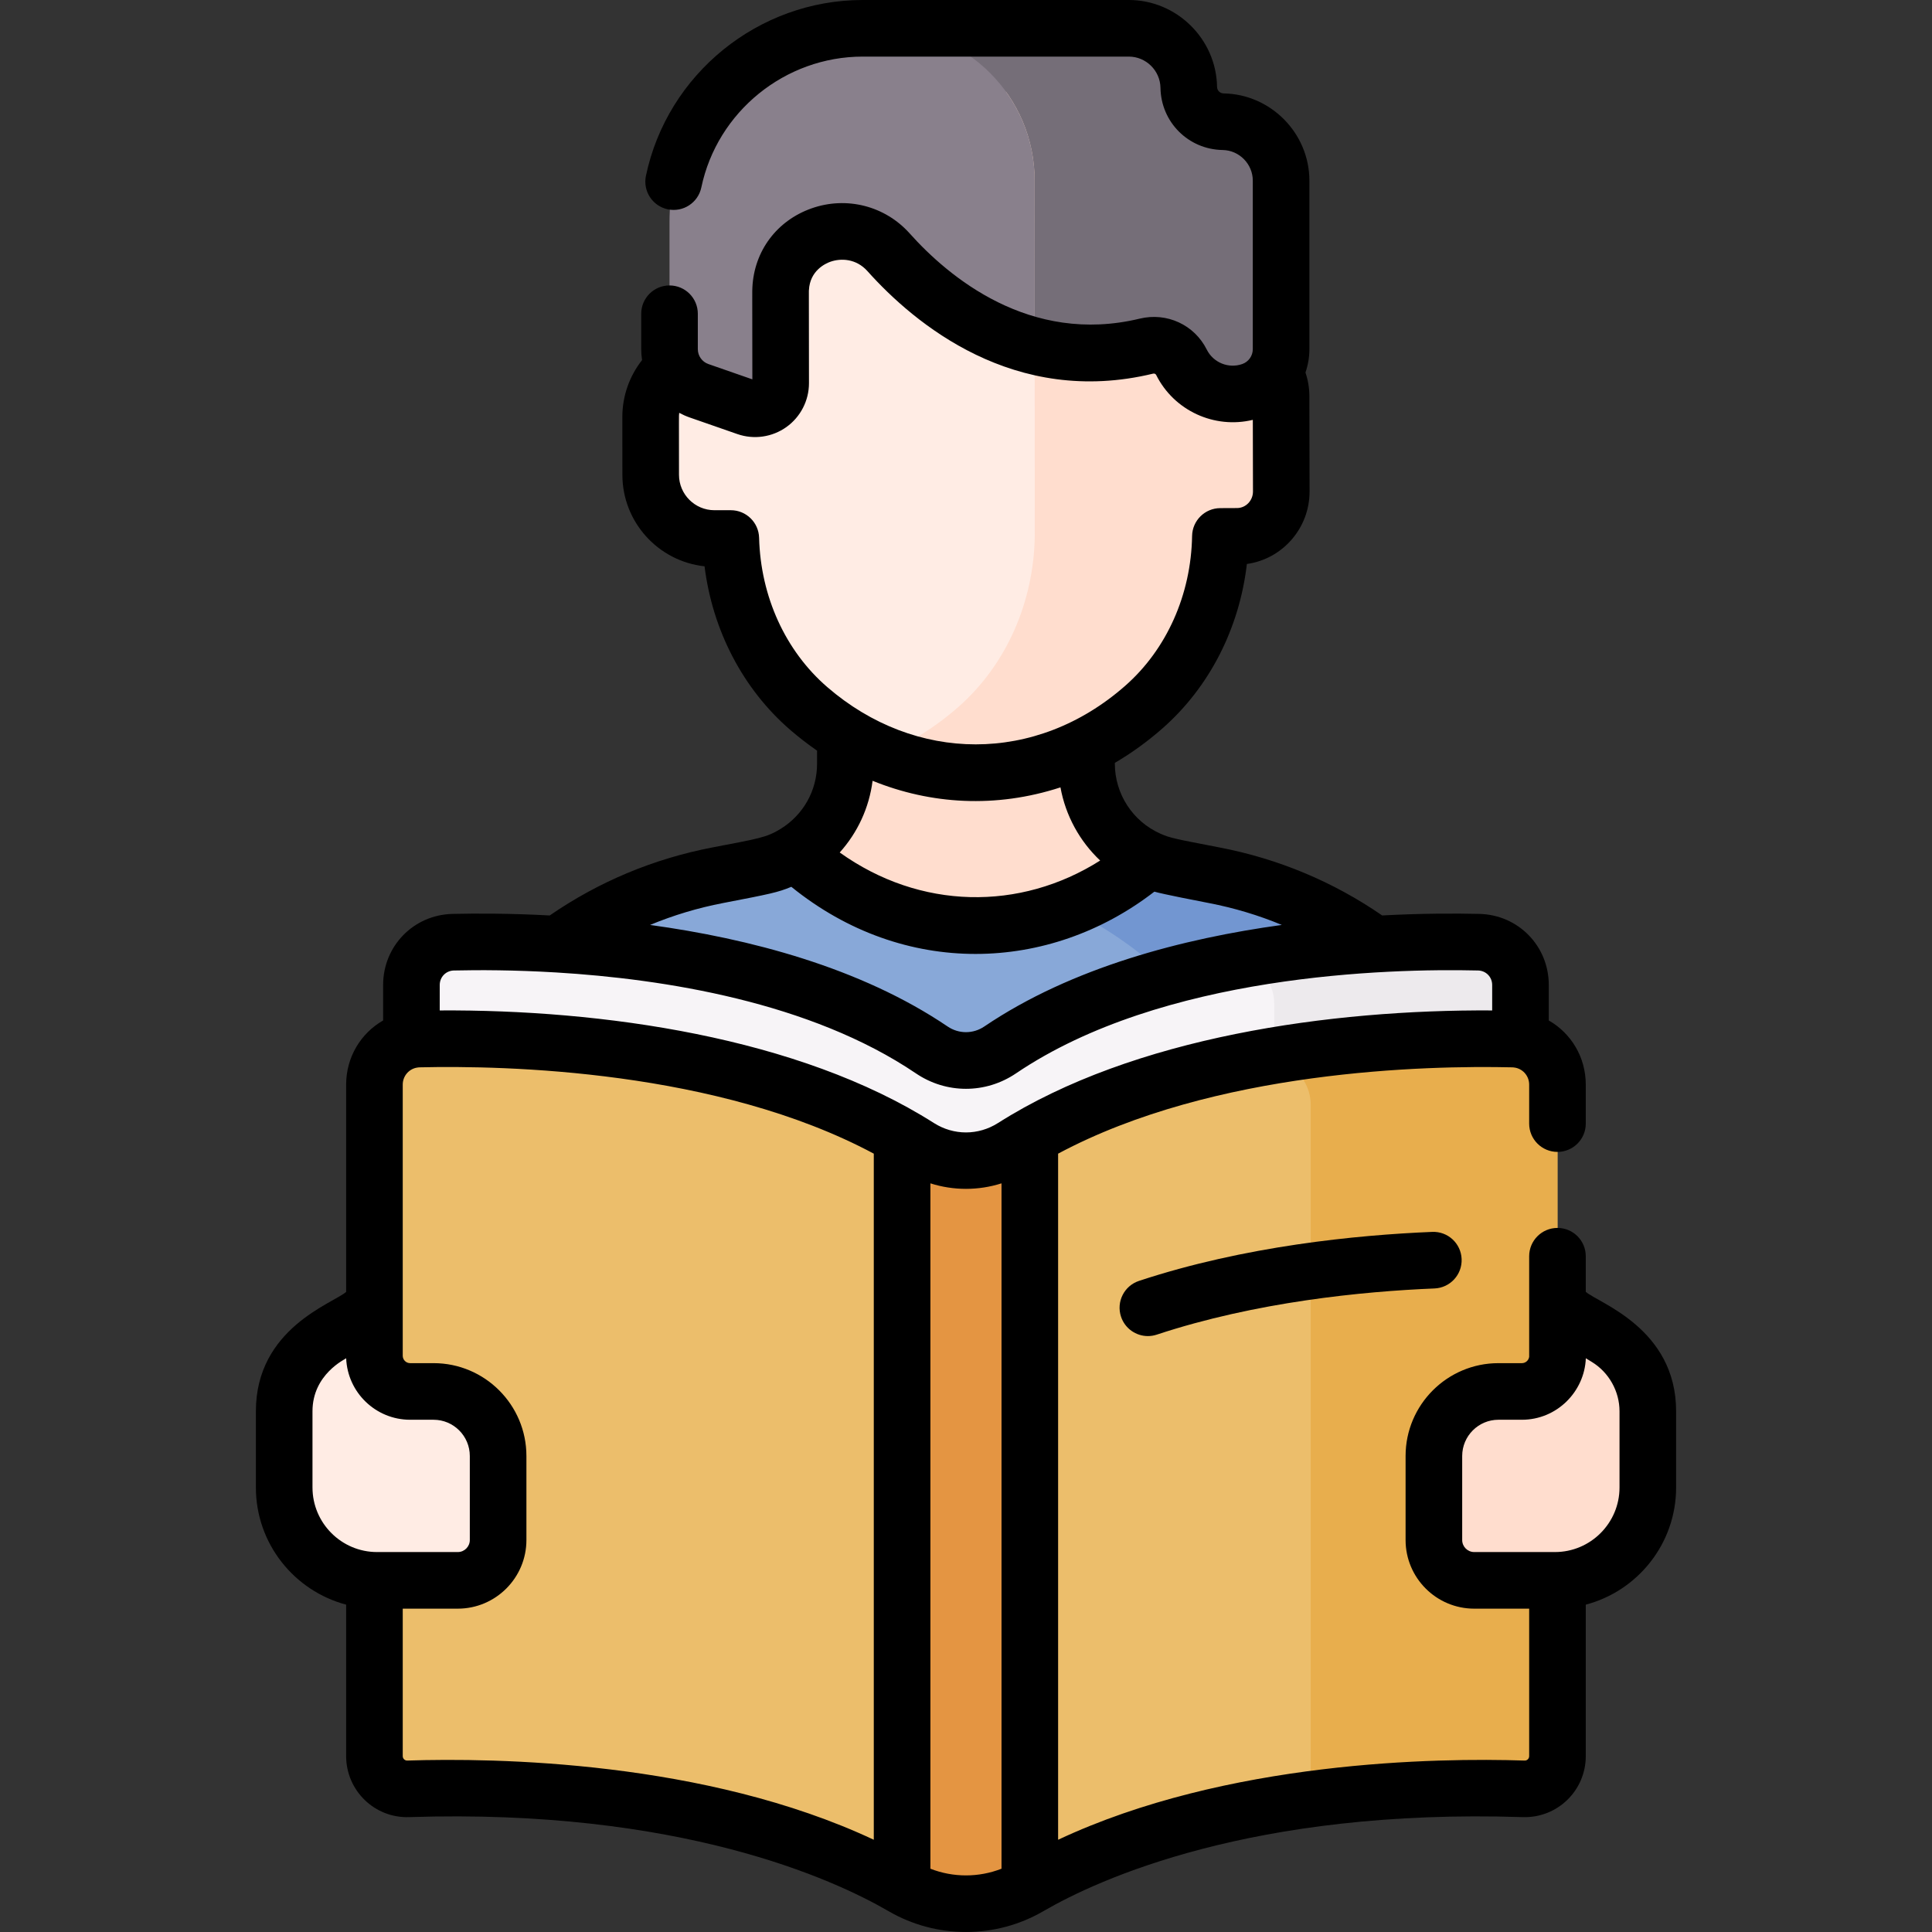 <svg id="Capa_1" enable-background="new 0 0 512 512" height="512" viewBox="0 0 512 512" width="512" xmlns="http://www.w3.org/2000/svg"><rect x="0" y="0" width="512" height="512" fill="#333333" stroke="none"/><g><g><g><g><path d="m260.01 258.976c18.284-.262 33.602-8.484 46.171-17.378 5.098-3.607 4.122-11.362-1.636-13.778-.02-.008-.039-.017-.058-.025-9.885-4.381-16.542-14.231-16.542-25.414v-41.515h-31.958-31.957v41.515c0 9.871-5.196 18.706-13.213 23.659-.061.038-.126.076-.193.115-4.936 2.835-5.355 9.825-.775 13.204 13.326 9.833 29.962 19.487 50.161 19.617z" fill="#ffddce"/><g><g><g><g><path d="m339.495 104.883c-.027-6.565-5.307-11.865-11.793-11.837l-4.424.019-.074-17.828c-.156-37.353-30.979-51.083-65.154-51.323-34.026.53-64.779 14.383-64.623 51.877l.052 12.57.022 5.259-4.193.002c-9.329.005-16.887 7.572-16.881 16.901l.011 15.316c.007 9.326 7.571 16.881 16.897 16.877l4.336-.002c.438 17.25 7.669 33.825 20.656 45.047 10.455 9.035 25.131 16.897 44.475 17.033 19.342-.301 33.952-8.288 44.331-17.412 12.893-11.332 19.986-27.968 20.28-45.222l4.442-.019c6.486-.028 11.722-5.372 11.694-11.937z" fill="#ffece4"/></g><path d="m321.766 231.948c-1.752-.337-6.286-1.245-11.485-2.292-2.031-.409-3.965-1.044-5.792-1.862-10.807 9.246-25.821 17.201-45.555 17.508-20.244-.142-35.603-8.37-46.545-17.825-.538-.465-1.051-.954-1.571-1.437-2.743 1.697-5.808 2.949-9.121 3.616-5.2 1.047-9.733 1.954-11.485 2.292-50.256 9.672-86.576 53.649-86.576 104.826v51.957c0 12.043 9.763 21.806 21.806 21.806h130.548 130.548c12.043 0 21.806-9.763 21.806-21.806v-51.957c-.002-51.177-36.323-95.154-86.578-104.826z" fill="#88a8d8"/><g><path d="m321.766 231.948c-1.752-.337-6.286-1.245-11.485-2.292-2.031-.409-3.965-1.045-5.792-1.862-5.898 5.046-13.06 9.697-21.548 12.941 36.057 17.498 60.124 54.381 60.124 96.039v51.957c0 12.043-9.763 21.806-21.806 21.806h65.278c12.043 0 21.806-9.763 21.806-21.806v-51.957c-.001-51.177-36.322-95.154-86.577-104.826z" fill="#7296d1"/></g><path d="m246.933 278.248c-40.554-27.444-101.945-29.132-126.836-28.554-6.156.143-11.064 5.173-11.064 11.33v163.534c0 6.379 5.214 11.467 11.591 11.33 23.868-.512 79.619 1.122 119.663 24.398 9.722 5.651 21.682 5.65 31.404-.001 52.236-30.363 131.199-23.899 131.253-23.883v-175.378c0-6.157-4.908-11.187-11.064-11.33-24.89-.578-86.282 1.11-126.836 28.554-5.476 3.705-12.636 3.705-18.111 0z" fill="#f7f4f7"/><g><path d="m391.88 249.693c-13.594-.316-38.078.056-64.106 4.918 5.595.708 9.892 5.481 9.892 11.241v173.304c35.244-5.22 65.244-2.765 65.278-2.755v-175.377c0-6.158-4.909-11.188-11.064-11.331z" fill="#edeaed"/></g><path d="m315.036 23.148c-.136-8.681-7.212-15.648-15.895-15.648h-70.515c-28.276 0-51.198 22.922-51.198 51.198v33.834c0 4.97 3.145 9.395 7.839 11.029l12.611 4.391c4.408 1.535 9.011-1.742 9.004-6.41l-.028-23.858c-.002-.383.007-.764.025-1.142.707-14.492 18.92-20.503 28.594-9.689 11.63 13 35.515 32.808 68.321 24.881 3.728-.901 7.59.833 9.301 4.265l.003.007c3.406 6.83 11.357 10.066 18.565 7.556 4.693-1.634 7.838-6.06 7.838-11.029v-44.66c0-8.527-6.839-15.478-15.365-15.617-4.994-.081-9.022-4.112-9.1-9.108z" fill="#89808c"/><path d="m339.495 104.883c-.027-6.565-5.307-11.865-11.793-11.837l-4.424.019-.074-17.828c-.143-34.217-26.023-48.602-56.638-50.963 4.791 6.635 7.623 14.779 7.626 23.588l.033 94.297c-.294 17.254-7.387 33.889-20.28 45.222-5.47 4.808-12.127 9.287-20.02 12.505 7.233 2.95 15.502 4.84 24.878 4.906 19.342-.301 33.952-8.288 44.332-17.412 12.892-11.332 19.986-27.968 20.28-45.222l4.442-.019c6.486-.028 11.722-5.372 11.694-11.937z" fill="#ffddce"/><path d="m324.138 32.256c-4.995-.081-9.024-4.113-9.102-9.108-.136-8.681-7.212-15.648-15.895-15.648h-70.515c-.001 0-.002 0-.002 0h5.192c22.293 0 40.368 18.068 40.376 40.361l.015 43.852c8.801 2.216 18.7 2.652 29.588.021 3.728-.901 7.59.833 9.301 4.265l.003.007c3.406 6.83 11.357 10.066 18.565 7.556 4.693-1.634 7.838-6.06 7.838-11.029v-44.66c.001-8.527-6.838-15.478-15.364-15.617z" fill="#756e78"/></g></g></g></g><g><g fill="#ecbe6b"><path d="m400.944 275.357c-25.534-.593-87.065 1.068-130.219 27.234v198.483c.679-.335 1.351-.694 2.012-1.078 44.761-26.018 107.921-26.686 131.064-25.933 4.897.159 8.945-3.774 8.945-8.674v-177.945c0-6.569-5.236-11.934-11.802-12.087z"/><path d="m241.251 302.591c-43.154-26.166-104.686-27.827-130.22-27.234-6.566.152-11.801 5.518-11.801 12.086v177.945c0 4.9 4.048 8.834 8.945 8.674 23.143-.753 86.303-.085 131.065 25.934.661.384 1.332.742 2.011 1.077z"/></g><g><path d="m400.944 275.357c-14.532-.338-40.73.053-68.562 5.272 1.104.015 2.175.033 3.173.056 6.566.152 11.802 5.518 11.802 12.086v177.945c0 2.627-1.17 4.968-3.004 6.558 25.098-3.61 47.556-3.599 59.448-3.212 4.897.159 8.945-3.774 8.945-8.674v-177.945c0-6.568-5.236-11.933-11.802-12.086z" fill="#e8ae4d"/></g><path d="m243.467 303.94c-1.444-.918-2.914-1.802-4.401-2.664v198.624c.057.033.117.064.174.097 10.37 6.028 23.128 6.027 33.498-.001.057-.033.116-.065.173-.098v-198.622c-1.487.861-2.957 1.746-4.401 2.664-7.661 4.868-17.382 4.868-25.043 0z" fill="#e49542"/></g><path d="m86.206 354.549 13.019-7.978v12.715c0 5.226 4.237 9.463 9.463 9.463h6.214c9.445 0 17.102 7.657 17.102 17.102v22.276c0 5.901-4.784 10.684-10.684 10.684h-21.395c-13.593 0-24.613-11.02-24.613-24.613v-20.196c0-7.938 4.126-15.305 10.894-19.453z" fill="#ffece4"/><path d="m425.794 354.549-13.019-7.978v12.715c0 5.226-4.237 9.463-9.463 9.463h-6.214c-9.445 0-17.102 7.657-17.102 17.102v22.276c0 5.901 4.784 10.684 10.684 10.684h21.395c13.593 0 24.613-11.02 24.613-24.613v-20.196c0-7.938-4.126-15.305-10.894-19.453z" fill="#ffddce"/></g></g><g><path d="m301.848 339.45c-3.933 1.3-6.068 5.542-4.768 9.475 1.042 3.152 3.973 5.149 7.12 5.149.78 0 1.573-.123 2.355-.381 26.302-8.692 54.544-11.454 73.606-12.239 4.139-.17 7.355-3.664 7.185-7.803-.171-4.138-3.638-7.359-7.803-7.185-20.018.825-49.747 3.747-77.695 12.984z"/><path d="m420.246 342.354v-9.44c0-4.142-3.358-7.5-7.5-7.5s-7.5 3.358-7.5 7.5v26.653c-.137.949-.948 1.683-1.935 1.683h-6.214c-13.565 0-24.602 11.037-24.602 24.602v22.276c0 10.027 8.158 18.184 18.185 18.184h14.565v39.078c0 .655-.533 1.21-1.201 1.178-23.211-.758-78.973.028-123.634 20.989v-181.824c41.398-22.152 97.624-23.402 120.359-22.877.285.007.56.046.829.101.033.006.066.01.099.015 2.05.465 3.548 2.278 3.548 4.472v10.323c0 4.142 3.358 7.5 7.5 7.5s7.5-3.358 7.5-7.5v-10.323c0-7.321-3.913-13.645-9.803-17.009v-9.411c0-10.319-8.078-18.589-18.39-18.829-6.441-.15-15.358-.147-25.761.409-13.009-8.954-27.497-15.016-43.109-18.02-11.774-2.267-13.156-2.526-15.633-3.635-.003-.001-.006-.002-.01-.003-.005-.002-.009-.005-.014-.007-7.338-3.252-12.08-10.536-12.08-18.556v-.214c4.389-2.572 8.61-5.613 12.639-9.154 12.441-10.935 20.373-26.524 22.351-43.554 9.405-1.3 16.654-9.468 16.613-19.273l-.055-25.335c-.009-2.092-.365-4.159-1.03-6.128.67-1.959 1.038-4.043 1.038-6.191v-44.66c0-12.542-10.202-22.912-22.743-23.117-.953-.016-1.711-.773-1.725-1.726-.197-12.699-10.691-23.031-23.392-23.031h-70.515c-27.623 0-51.783 19.595-57.447 46.593-.851 4.054 1.747 8.03 5.8 8.881 4.053.85 8.03-1.746 8.881-5.8 4.215-20.091 22.201-34.673 42.766-34.673h70.515c4.558 0 8.324 3.708 8.395 8.264.141 9.098 7.38 16.342 16.479 16.491 4.404.072 7.987 3.714 7.987 8.118v44.659c0 1.776-1.127 3.362-2.804 3.946-3.633 1.267-7.669-.377-9.39-3.827-3.276-6.569-10.583-9.948-17.775-8.208-29.161 7.045-50.717-11.129-60.969-22.591-6.537-7.308-16.753-9.906-26.027-6.62-9.181 3.254-15.177 11.279-15.648 20.943-.061 1.246-.025-.231-.007 24.359l-11.648-4.056c-1.677-.584-2.804-2.17-2.804-3.946v-9.386c0-4.142-3.358-7.5-7.5-7.5s-7.5 3.358-7.5 7.5v9.386c0 .98.079 1.947.224 2.895-3.364 4.265-5.23 9.554-5.226 15.1l.011 15.315c.009 12.558 9.557 22.924 21.772 24.232 2.121 17.012 10.182 32.531 22.714 43.36 2.309 1.995 4.682 3.816 7.106 5.496v3.45c0 7.085-3.609 13.544-9.654 17.279 0 0-.001 0-.001.001-.001 0-.002.001-.002.001-3.747 2.317-5.9 2.575-18.079 4.921-15.615 3.005-30.105 9.068-43.115 18.024-10.401-.556-19.316-.56-25.756-.412-10.312.24-18.39 8.51-18.39 18.829v9.411c-5.889 3.364-9.803 9.688-9.803 17.009v54.924c-3.43 3.034-23.918 9.613-23.918 31.634v20.196c0 14.875 10.169 27.417 23.918 31.049v40.141c0 9.074 7.484 16.472 16.689 16.171 71.811-2.338 112.655 16.586 126.888 24.828.001.001.002.001.003.002.01.006.018.013.028.019.031.018.123.069.183.102 12.634 7.321 28.334 7.323 40.962-.016l.196-.112c.001 0 .001-.001.002-.001 14.243-8.247 55.103-27.159 126.876-24.822 9.169.285 16.689-7.037 16.689-16.171v-40.134c13.762-3.624 23.942-16.172 23.942-31.056v-20.196c-.001-21.989-20.613-28.704-23.943-31.648zm-219.076-199.832c-.103-4.067-3.43-7.31-7.498-7.31-.001 0-.002 0-.003 0l-4.337.002c-.001 0-.003 0-.004 0-5.174 0-9.385-4.208-9.389-9.382.014-16.18-.068-15.364.057-16.425.891.481 1.827.897 2.806 1.238l12.611 4.391c4.406 1.533 9.249.799 12.974-1.852 3.762-2.678 6.004-7.034 5.997-11.65-.027-27.77-.038-24.079-.011-24.627.254-5.216 4.408-7.087 5.675-7.536 2.796-.99 6.848-.859 9.837 2.483 12.488 13.959 38.923 36.052 75.672 27.171.298-.072.669 0 .832.328 4.743 9.512 15.469 14.369 25.62 11.913l.041 18.968c.01 2.42-1.886 4.396-4.225 4.406l-4.442.019c-4.08.017-7.398 3.293-7.468 7.372-.265 15.568-6.728 30.044-17.732 39.717-23.656 20.794-55.651 20.472-78.95.337-11.085-9.578-17.668-23.998-18.063-39.563zm79.864 66.141c1.353 7.46 5.067 14.245 10.52 19.388-21.23 13.458-47.724 13.094-69.02-2.133 4.744-5.275 7.8-11.857 8.709-18.998 15.415 6.243 32.598 7.335 49.791 1.743zm-89.404 30.65c12.454-2.4 14.504-2.812 18.08-4.298 29.844 24.175 68.328 22.836 96.209 1.283 2.248.66 12.185 2.584 14.429 3.016 6.703 1.29 13.163 3.235 19.351 5.803-26.127 3.591-55.645 11.211-78.858 26.92-2.947 1.995-6.757 1.995-9.704 0-23.215-15.71-52.736-23.327-78.864-26.917 6.188-2.57 12.651-4.516 19.357-5.807zm-71.359 17.878c6.646-.153 16.076-.142 27.055.517.057.004.114.007.172.01 28.453 1.723 67.267 7.817 95.231 26.741 8.056 5.451 18.463 5.451 26.518 0 38.828-26.276 98.569-27.822 122.458-27.268 2.096.049 3.738 1.732 3.738 3.832v6.755c-42.676-.259-94.948 6.946-130.956 29.831-5.242 3.331-11.756 3.331-16.997 0-35.931-22.847-88.186-30.089-130.957-29.831v-6.755c0-2.1 1.642-3.783 3.738-3.832zm-37.459 137.007v-20.196c0-9.811 8.677-13.802 8.926-14.046.353 9.045 7.821 16.294 16.95 16.294h6.214c5.294 0 9.601 4.307 9.601 9.601v22.276c0 1.755-1.428 3.184-3.184 3.184h-21.394c-9.436 0-17.113-7.677-17.113-17.113zm25.12 72.369c-.665.021-1.201-.516-1.201-1.178v-39.078h14.589c10.027 0 18.185-8.158 18.185-18.184v-22.276c0-13.565-11.037-24.602-24.602-24.602h-6.214c-1.066 0-1.932-.855-1.958-1.915v-71.891c0-2.194 1.497-4.006 3.546-4.472.036-.006.072-.01.108-.016.266-.054.539-.093.821-.1 22.732-.531 78.961.724 120.36 22.877v181.824c-44.662-20.961-100.423-21.742-123.634-20.989zm157.479 28.662c-6.046 2.364-12.797 2.365-18.845 0v-181.631c6.115 1.949 12.727 1.949 18.845 0zm163.777-101.031c0 9.436-7.677 17.112-17.113 17.112h-21.395c-1.756 0-3.184-1.428-3.184-3.184v-22.276c0-5.294 4.307-9.601 9.601-9.601h6.214c9.293 0 16.606-7.458 16.95-16.294l1.613.989c4.511 2.764 7.313 7.767 7.313 13.058v20.196z"/></g></g></svg>